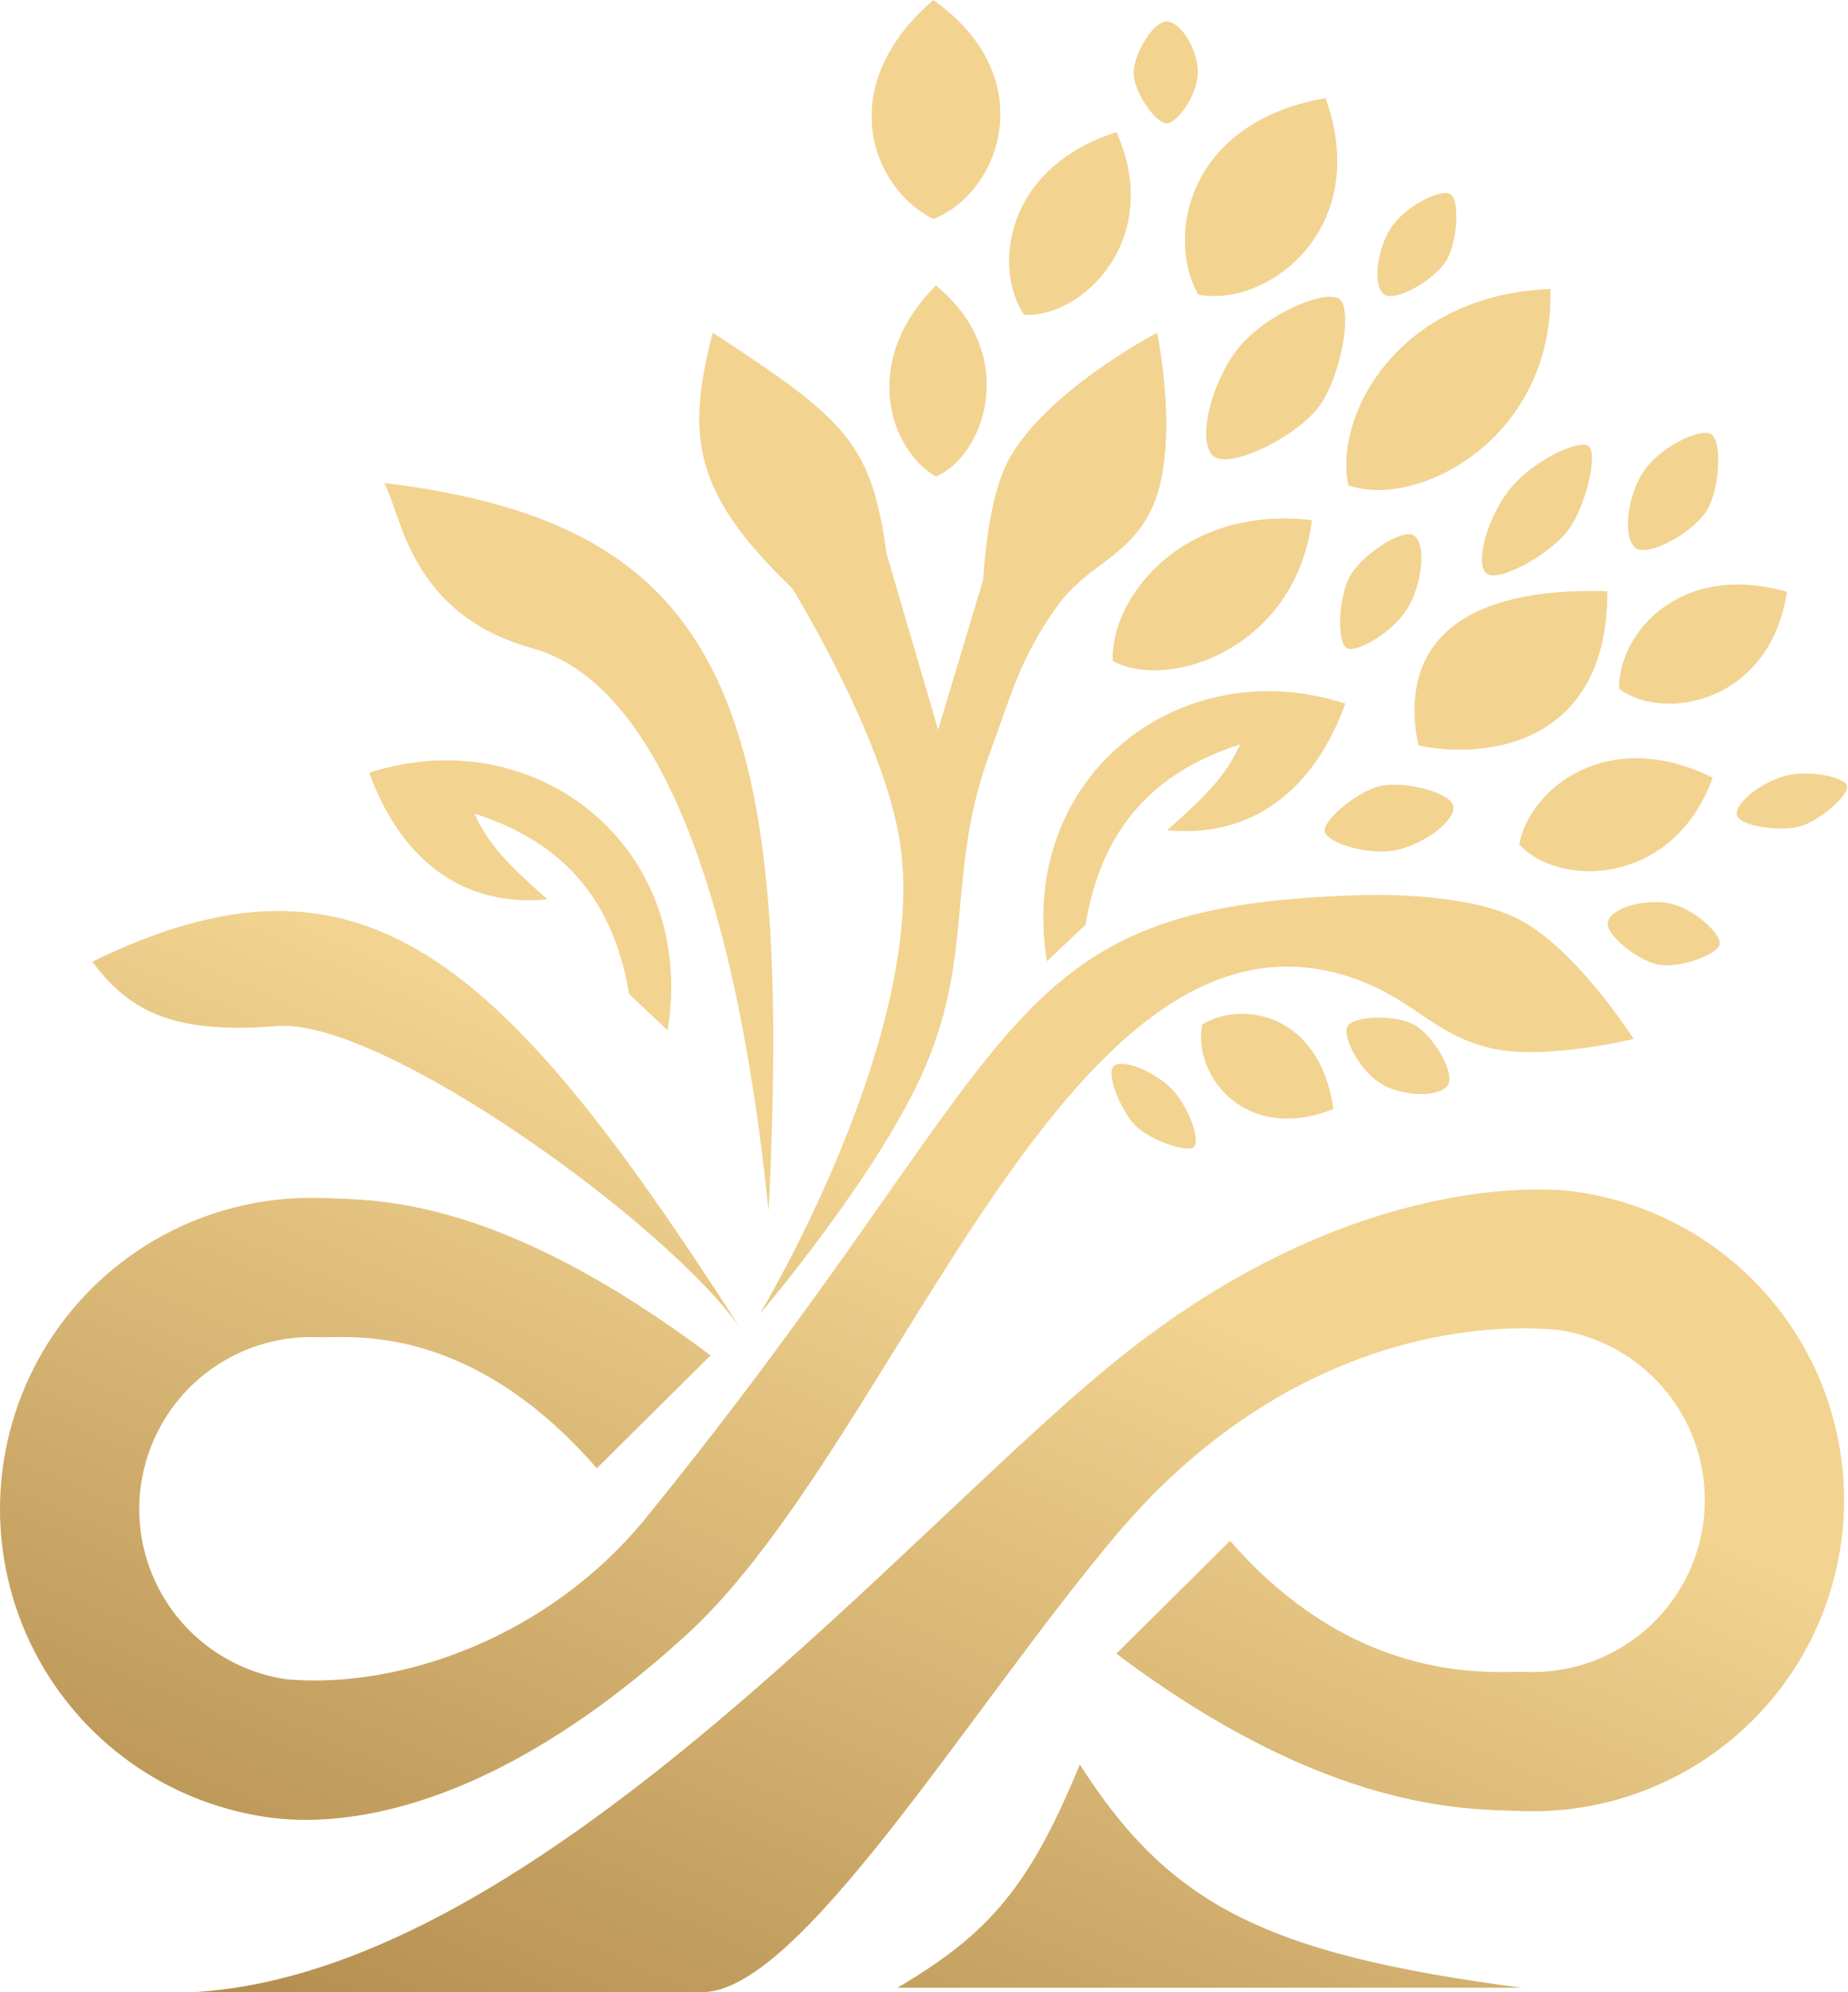 <?xml version="1.0" encoding="UTF-8"?> <svg xmlns="http://www.w3.org/2000/svg" width="538" height="580" viewBox="0 0 538 580" fill="none"><path d="M328.737 393.111C390.609 344.762 444.035 344.833 459.25 347.041C474.463 349.249 488.866 355.291 501.101 364.599C513.335 373.906 523.002 386.174 529.189 400.246C535.377 414.318 537.883 429.734 536.472 445.042C535.06 460.35 529.778 475.047 521.122 487.751C512.466 500.455 500.72 510.748 486.989 517.662C473.259 524.576 457.995 527.884 442.635 527.273C427.274 526.663 386.859 527.969 324.987 481.452L358.11 448.598C395.608 491.72 435.754 486.427 444.244 486.764C452.733 487.101 461.168 485.273 468.756 481.452C476.344 477.631 482.834 471.943 487.618 464.923C492.402 457.902 495.322 449.78 496.102 441.32C496.881 432.861 495.497 424.341 492.077 416.564C488.658 408.788 483.315 402.009 476.554 396.865C469.793 391.722 461.834 388.382 453.427 387.162C419.984 384.224 368.11 395.698 324.987 446.859C281.864 498.021 232.152 581.475 203.741 579.979H56.871C158.117 573.73 266.865 441.462 328.737 393.111ZM314.364 513.731C340.34 554.358 367.961 568.947 443.109 578.729H261.241C288.293 562.869 299.956 548.757 314.364 513.731ZM396.235 260.615C396.235 260.615 425.776 259.367 441.859 267.489C458.76 276.025 475.514 302.339 475.608 302.488C475.494 302.516 451.387 308.292 436.234 305.613C419.037 302.573 412.532 291.891 396.235 285.614C311.864 253.118 262.491 418.735 199.993 475.835C137.495 532.935 92.817 531.248 77.603 529.04C62.391 526.832 47.989 520.79 35.754 511.482C23.519 502.175 13.853 489.907 7.665 475.835C1.478 461.763 -1.028 446.347 0.383 431.039C1.794 415.731 7.076 401.034 15.732 388.33C24.389 375.626 36.135 365.333 49.865 358.419C63.595 351.505 78.859 348.198 94.22 348.809C109.58 349.419 144.995 348.112 206.867 394.629L173.744 427.484C136.246 384.362 101.099 389.656 92.61 389.318C84.122 388.981 75.686 390.808 68.099 394.629C60.511 398.45 54.02 404.138 49.236 411.158C44.453 418.179 41.533 426.301 40.753 434.761C39.973 443.22 41.358 451.74 44.777 459.517C48.197 467.293 53.539 474.072 60.3 479.216C67.061 484.359 75.021 487.698 83.428 488.919C116.871 491.857 160.09 476.392 188.118 441.859C301.239 302.489 288.115 263.741 396.235 260.615ZM26.874 279.99C105.262 241.716 145.821 278.103 215.617 386.861C194.993 356.862 111.246 296.239 80.622 298.739C49.998 301.239 37.433 294.101 26.874 279.99ZM336.863 96.872C336.894 97.018 343.939 130.606 334.988 148.745C328.191 162.52 316.364 164.331 307.489 176.869C296.952 191.757 294.415 202.25 288.114 219.367C275.548 253.506 283.652 277.159 269.365 310.614C256.112 341.648 221.31 382.406 221.242 382.486C221.315 382.366 270.936 299.812 261.865 244.366C256.859 213.767 230.698 171.375 230.617 171.244C201.724 143.512 199.667 127.03 207.492 96.872C246.866 122.496 253.637 129.304 258.116 161.244L273.115 212.492L286.24 168.744C286.24 168.744 287.203 148.039 292.489 136.245C301.965 115.104 336.863 96.872 336.863 96.872ZM111.871 140.62C209.414 152.484 231.334 202.261 223.742 352.487C214.032 257.151 190.554 198.631 154.994 188.743C119.434 178.855 117.103 150.495 111.871 140.62ZM324.249 310.382C326.692 308.193 335.382 311.666 340.494 316.445C346.016 321.608 349.397 331.899 347.701 333.834C346.005 335.768 335.722 332.311 331.146 328.268C326.572 324.224 321.807 312.571 324.249 310.382ZM350.033 298.227C361.883 291.177 384.247 295.127 388.181 322.886C362.011 333.286 346.975 312.36 350.033 298.227ZM392.267 298.83C393.82 295.831 405.583 295.356 411.204 298.067C416.825 300.778 423.83 312.281 421.502 315.905C419.174 319.529 409.146 319.289 402.825 315.954C395.997 312.352 390.714 301.83 392.267 298.83ZM107.496 224.991C155.619 209.367 203.118 246.24 194.368 299.988L183.119 289.364C178.119 258.74 160.628 244.121 138.12 236.866C142.24 245.955 147.791 251.571 159.369 261.865C132.265 264.378 115.621 247.49 107.496 224.991ZM468.095 268.286C469.052 264.441 478.369 261.769 485.286 262.872C492.758 264.064 501.075 271.764 500.628 274.839C500.179 277.914 489.497 281.712 483.43 280.953C477.363 280.194 467.139 272.131 468.095 268.286ZM304.788 279.855C296.038 226.107 343.537 189.233 391.66 204.857C383.535 227.357 366.891 244.244 339.787 241.731C351.365 231.438 356.917 225.821 361.036 216.732C338.528 223.988 321.038 238.607 316.038 269.23L304.788 279.855ZM442.284 245.84C445.243 229.77 467.886 211.212 498.626 226.413C486.981 258.378 453.694 258.389 442.284 245.84ZM401.39 228.961C408.17 227.118 422.483 230.62 423.103 234.771C423.721 238.922 414.942 245.489 407.111 247.357C398.652 249.376 386.523 245.418 385.689 242.233C384.857 239.049 394.609 230.804 401.39 228.961ZM518.983 226.1C526.219 223.892 536.856 226.212 537.697 228.702C538.538 231.193 530.423 238.472 524.633 240.421C518.842 242.37 506.335 240.569 505.642 237.291C504.948 234.012 512.285 228.143 518.983 226.1ZM412.956 217.025C408.52 196.461 414.804 170.595 467.938 172.128C468.098 216.391 433.356 221.306 412.956 217.025ZM471.368 200.514C471.082 184.805 488.678 163.308 520.223 172.308C515.421 204.558 484.385 210.383 471.368 200.514ZM323.971 192.43C323.107 174.632 343.608 146.986 381.928 151.444C377.205 188.97 339.987 201.265 323.971 192.43ZM392.79 168.16C395.968 161.894 408.163 153.62 411.657 155.944C415.151 158.269 414.139 169.185 410.276 176.248C406.103 183.879 395.034 190.225 392.113 188.708C389.192 187.191 389.612 174.427 392.79 168.16ZM439.044 143.057C445.539 134.397 459.472 127.825 462.393 129.858C465.312 131.892 461.814 146.921 456.76 154.054C451.706 161.186 436.053 169.94 432.68 166.907C429.307 163.874 433.031 151.073 439.044 143.057ZM477.964 138.062C482.649 130.301 494.921 124.516 498.125 126.39C501.328 128.264 500.724 141.823 497.151 148.218C493.579 154.613 480.045 162.352 476.218 159.568C472.391 156.784 473.627 145.245 477.964 138.062ZM451.334 84.14C452.639 127.809 412.357 148.479 392.502 141.254C388.341 121.096 406.806 85.888 451.334 84.14ZM272.49 83.122C296.864 103.121 286.865 132.495 272.49 138.745C259.366 131.245 249.991 105.621 272.49 83.122ZM359.797 102.292C367.769 91.568 385.821 84.144 389.875 87.014C393.928 89.884 390.457 109.112 384.285 117.968C378.113 126.824 357.94 136.943 353.203 132.739C348.467 128.535 352.417 112.219 359.797 102.292ZM325.023 38.457C338.934 69.502 315.059 92.696 298.131 91.641C289.06 78.049 292.379 48.964 325.023 38.457ZM404.607 66.872C408.736 60.044 419.445 54.89 422.216 56.506C424.986 58.122 424.361 69.997 421.209 75.622C418.057 81.247 406.237 88.122 402.932 85.713C399.626 83.304 400.785 73.193 404.607 66.872ZM385.893 28.561C399.618 66.664 368.94 89.68 348.817 85.767C339.247 68.611 345.92 35.513 385.893 28.561ZM271.709 0C303.951 22.92 290.723 56.585 271.709 63.748C254.348 55.153 241.947 25.786 271.709 0ZM339.708 6.267C343.794 6.42 348.41 14.093 348.714 20.339C349.042 27.086 342.961 35.73 339.759 35.887C336.556 36.042 330.52 27.375 330.042 21.934C329.564 16.492 335.622 6.114 339.708 6.267Z" fill="url(#paint0_linear_2669_5543)"></path><defs><linearGradient id="paint0_linear_2669_5543" x1="68.748" y1="586.229" x2="188.743" y2="312.489" gradientUnits="userSpaceOnUse"><stop stop-color="#B38D4E"></stop><stop offset="1" stop-color="#F2D390"></stop></linearGradient></defs></svg> 